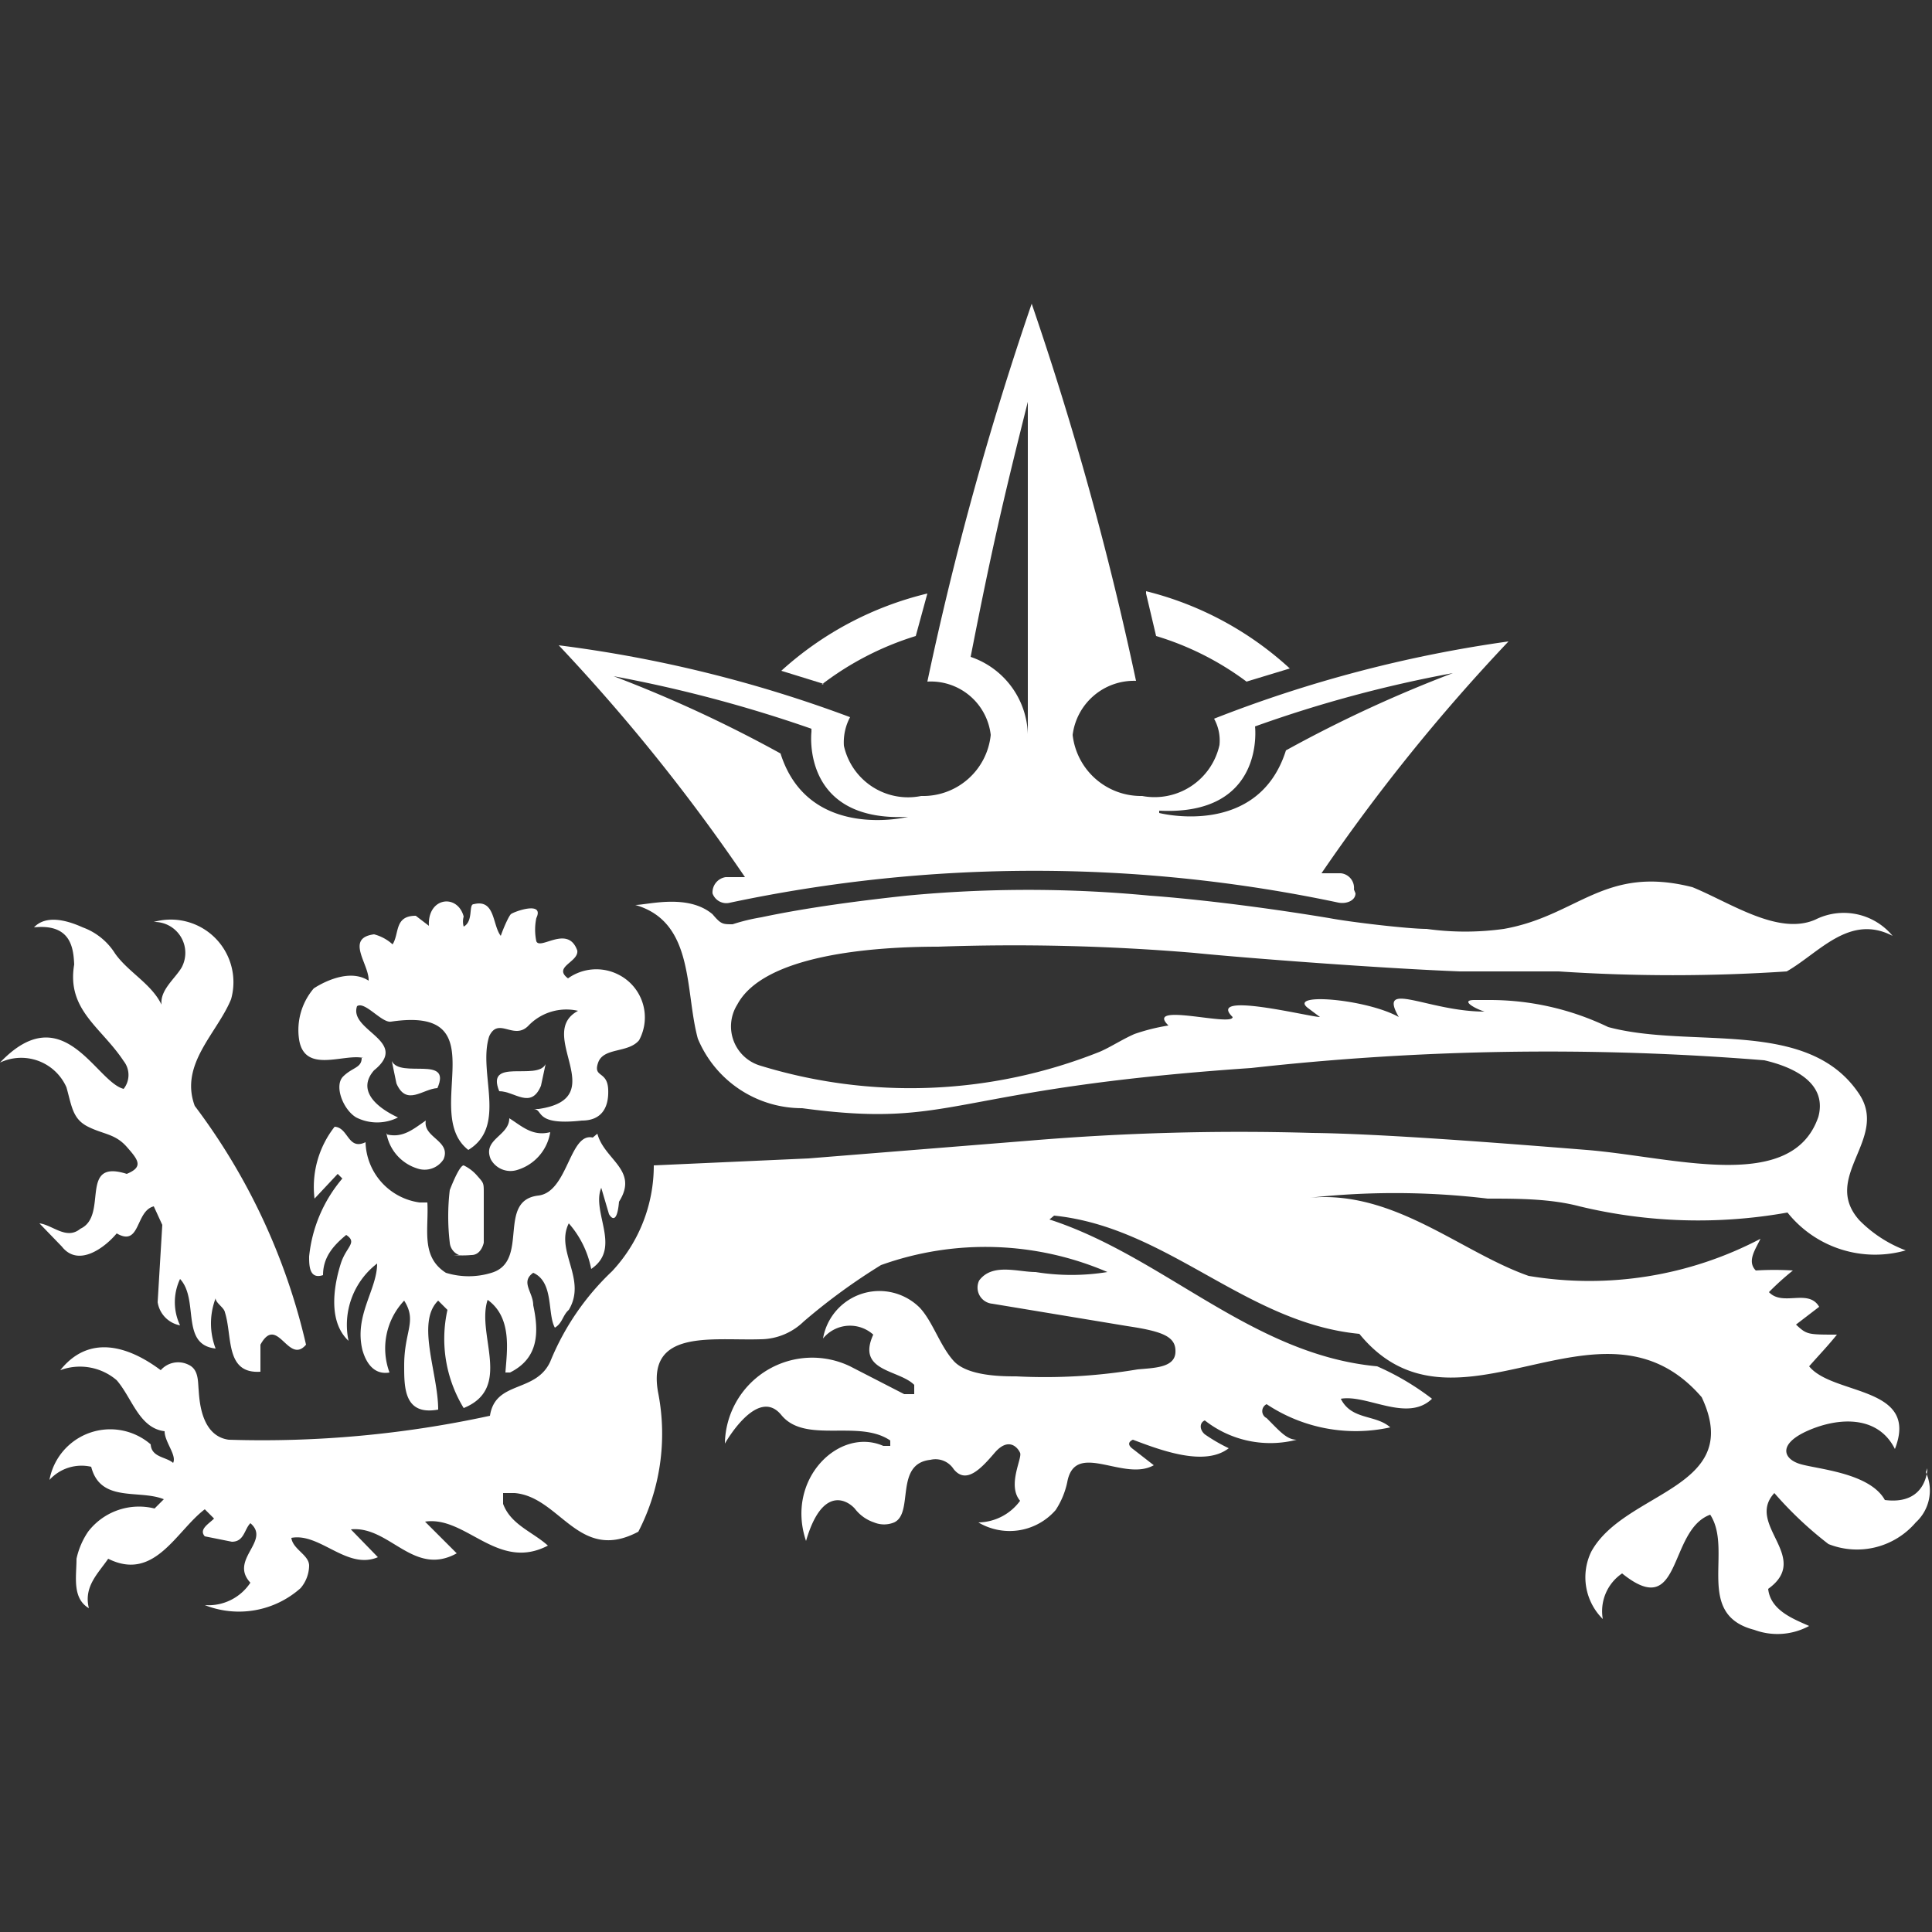 <svg xmlns="http://www.w3.org/2000/svg" viewBox="0 0 25 25"><rect x="0" y="0" width="25" height="25" fill="#333333" stroke="none"/><defs><style>.cls-1{fill:#fff;}</style></defs><title>JFL-WHT-25x25</title><g id="Jersey_Finance" data-name="Jersey Finance"><path class="cls-1" d="M10.63,8.86a3.88,3.88,0,0,1,1.22-.63L12,7.68a4.31,4.31,0,0,0-1.89,1l.55.17"/><path class="cls-1" d="M14.83,7.68l.13.55a3.77,3.77,0,0,1,1.17.59l.56-.17a4.27,4.27,0,0,0-1.86-1"/><path class="cls-1" d="M17.54,11.56c0,.09-.11.14-.22.12a19,19,0,0,0-7.87,0,.19.19,0,0,1-.23-.12.2.2,0,0,1,.17-.21l.25,0a24.17,24.17,0,0,0-2.41-3A16.75,16.75,0,0,1,11,9.28a.69.69,0,0,0-.08.37.85.85,0,0,0,1,.65.88.88,0,0,0,.9-.79A.78.78,0,0,0,12,8.82a41.66,41.66,0,0,1,1.35-4.89,42,42,0,0,1,1.35,4.88.8.8,0,0,0-.82.7.89.89,0,0,0,.9.79.86.86,0,0,0,1-.66.58.58,0,0,0-.07-.34,16.75,16.75,0,0,1,3.81-1,24.25,24.25,0,0,0-2.42,3l.25,0a.19.19,0,0,1,.17.21m-4.2-6.39c-.34,1.35-.49,2-.76,3.38a1.09,1.09,0,0,1,.74,1c0-1.76,0-2.64,0-4.4M10.5,9.43a17.48,17.48,0,0,0-2.56-.68,16.85,16.85,0,0,1,2.16,1c.36,1.14,1.65.82,1.65.82-1.39.07-1.25-1.1-1.25-1.1M15,10.52s1.28.33,1.64-.81a16.89,16.89,0,0,1,2.16-1,16.33,16.33,0,0,0-2.56.69s.14,1.16-1.24,1.09"/><path class="cls-1" d="M4.68,13.69c0,.13-.12.12-.24.24s0,.43.17.53a.6.6,0,0,0,.54,0c-.32-.15-.52-.37-.31-.61.47-.38-.33-.51-.22-.83.1-.07.32.22.44.2,1.41-.21.38,1.18,1,1.66.51-.31.12-1,.27-1.47.12-.26.32.06.51-.14a.68.68,0,0,1,.64-.19c-.56.3.45,1.13-.51,1.27l-.07,0c.14,0,0,.22.63.15.24,0,.35-.15.34-.4s-.2-.15-.13-.35.39-.12.53-.29A.62.62,0,0,0,8,12.61a.63.63,0,0,0-.65.05c-.2-.15.14-.21.12-.36-.12-.34-.48,0-.53-.12a.73.73,0,0,1,0-.3c.11-.23-.3-.08-.33-.05s-.1.19-.13.28c-.11-.14-.07-.48-.35-.41-.07,0,0,.22-.13.29A.24.24,0,0,1,6,11.86c-.08-.3-.47-.25-.45.12l-.17-.13c-.28,0-.21.23-.3.37a.57.57,0,0,0-.24-.13c-.38.05-.06.39-.07.6-.29-.19-.71.1-.71.1a.83.83,0,0,0-.19.66c.07.45.58.18.83.24"/><path class="cls-1" d="M1.64,15.19c-.63-.2-.23.54-.6.71-.18.15-.36-.05-.53-.07l.29.3c.22.28.57,0,.71-.17.31.18.24-.29.48-.35l.11.24-.06,1a.36.36,0,0,0,.29.3.7.7,0,0,1,0-.6c.25.27,0,.85.46.9a.91.91,0,0,1,0-.65c0,.06.11.12.12.18.1.31,0,.8.46.77l0-.35c.22-.4.36.27.59,0a8.17,8.17,0,0,0-1.44-3.09c-.2-.54.29-.94.47-1.38a.81.81,0,0,0-1-1,.4.4,0,0,1,.36.59c-.09.15-.28.29-.26.48-.13-.27-.43-.42-.6-.66A.83.83,0,0,0,1.07,12c-.22-.1-.48-.16-.63,0,.48-.05.51.27.52.48-.1.59.35.81.64,1.25a.29.29,0,0,1,0,.36C1.24,14,.82,12.89,0,13.75a.64.64,0,0,1,.86.32c.07.25.08.41.28.51s.35.09.5.26.22.26,0,.35"/><path class="cls-1" d="M7,14.05l.06-.28c-.11.22-.78-.09-.6.35.2,0,.41.24.54-.07"/><path class="cls-1" d="M5.07,13.73l.06.29c.13.3.34.07.53.06.19-.43-.48-.12-.59-.35"/><path class="cls-1" d="M6.35,15a.29.29,0,0,0,.34.14.61.61,0,0,0,.43-.49c-.23.06-.37-.08-.53-.18,0,.23-.35.27-.24.53"/><path class="cls-1" d="M5,14.66a.58.58,0,0,0,.4.46A.29.29,0,0,0,5.74,15c.1-.24-.27-.28-.23-.5-.15.1-.29.23-.5.18"/><path class="cls-1" d="M7.88,15.71s.1.19.13-.16c.26-.41-.19-.54-.28-.88l-.06.05c-.3-.07-.32.7-.7.75-.55.06-.11.85-.61,1a1,1,0,0,1-.59,0c-.33-.21-.22-.57-.24-.91l-.1,0a.81.81,0,0,1-.7-.78c-.23.11-.22-.19-.4-.2a1.26,1.26,0,0,0-.26.93l.3-.32.06.06A1.84,1.84,0,0,0,4,16.26c0,.11,0,.3.18.24,0-.23.13-.38.3-.52.15.1,0,.15-.07.37s-.19.73.1,1a1,1,0,0,1,.37-1c0,.34-.3.67-.19,1.12.06.21.18.32.35.29a.9.9,0,0,1,.19-.93c.17.27,0,.39,0,.84,0,.29,0,.65.44.57,0-.47-.29-1.13,0-1.41l.12.12A1.72,1.72,0,0,0,6,18.22c.64-.26.16-.95.31-1.4.32.23.25.66.23.94h.06c.36-.18.38-.5.3-.87,0-.17-.17-.3,0-.42.27.12.18.53.28.71.1-.06.1-.16.18-.23.24-.4-.18-.76,0-1.12a1.26,1.26,0,0,1,.29.59c.4-.27,0-.73.13-1.05Z"/><path class="cls-1" d="M5.87,16.24a1.3,1.3,0,0,0,.23,0c.13,0,.16-.16.16-.16l0-.64c0-.13,0-.13-.08-.22A.54.54,0,0,0,6,15.08c-.06,0-.18.32-.18.32a2.89,2.89,0,0,0,0,.68.19.19,0,0,0,.12.16"/><path class="cls-1" d="M24.94,19s0,.48-.55.41c-.2-.36-.9-.4-1.11-.47s-.27-.26.12-.43.9-.2,1.12.24c.32-.82-.8-.69-1.11-1.07.15-.17.23-.25.36-.41-.38,0-.39,0-.53-.13l.3-.23c-.14-.24-.47,0-.65-.19a3.56,3.56,0,0,1,.31-.28,3.93,3.93,0,0,0-.48,0c-.12-.12,0-.28.06-.41a4.76,4.76,0,0,1-3,.48c-.91-.32-1.79-1.16-2.93-1a10.09,10.09,0,0,1,2.4,0c.39,0,.81,0,1.19.1a6.55,6.55,0,0,0,2.69.08,1.45,1.45,0,0,0,1.53.49,1.67,1.67,0,0,1-.6-.39c-.5-.56.38-1.05,0-1.63-.66-1-2.17-.58-3.25-.87a3.53,3.53,0,0,0-1.53-.35h-.2c-.19,0,0,.11.13.15-.73,0-1.39-.42-1.11.07-.41-.23-1.43-.32-1.18-.12l.16.12c-.13,0-1.48-.34-1.13,0,0,.13-1.15-.2-.83.11a2.57,2.57,0,0,0-.44.11c-.16.07-.31.17-.45.23a6.61,6.61,0,0,1-4.39.18A.53.53,0,0,1,9.54,13c.34-.64,1.73-.75,2.6-.75a27.88,27.88,0,0,1,3.31.08c.7.07,2.42.2,3.44.24.53,0,.92,0,1.28,0a22.21,22.21,0,0,0,2.95,0c.42-.24.81-.75,1.37-.46a.82.82,0,0,0-1-.21c-.48.21-1.1-.22-1.59-.42-1.14-.29-1.48.37-2.44.54a3.61,3.61,0,0,1-1,0c-.24,0-1-.09-1.26-.14-1.39-.23-2.32-.29-2.32-.29a16.55,16.55,0,0,0-3.15,0c-.56.06-1.27.15-1.88.28a2.51,2.51,0,0,0-.37.09c-.13,0-.15,0-.26-.13-.32-.27-.84-.12-1-.12.77.22.64,1.11.81,1.73a1.46,1.46,0,0,0,1.35.9c2,.27,1.85-.25,5.81-.52a34.69,34.69,0,0,1,6.64-.1c.26.06.83.24.7.73-.34,1-1.88.52-3,.43s-2.66-.21-3.55-.22a32.45,32.45,0,0,0-3.66.1l-2.86.23-2,.09a2,2,0,0,1-.54,1.37,3.34,3.34,0,0,0-.8,1.17c-.19.41-.71.24-.78.7a13.86,13.86,0,0,1-3.38.31c-.37-.05-.38-.54-.39-.65s0-.26-.13-.32a.3.3,0,0,0-.36.07c-.19-.14-.83-.59-1.3,0a.73.73,0,0,1,.73.13c.2.23.29.62.62.66,0,.14.16.31.11.41-.09-.08-.28-.07-.29-.24a.8.8,0,0,0-1.31.46.56.56,0,0,1,.54-.17c.12.47.62.29.94.42l-.12.12a.83.83,0,0,0-.86.3,1,1,0,0,0-.15.35c0,.23-.06.51.16.64-.07-.28.12-.45.25-.64.6.3.88-.36,1.25-.64l.12.12c-.07.07-.2.14-.12.23l.35.07c.16,0,.16-.16.24-.24.27.23-.28.47,0,.77a.65.65,0,0,1-.59.29,1.2,1.2,0,0,0,1.24-.22A.46.46,0,0,0,4,20.26c0-.14-.21-.21-.23-.36.37-.07.72.42,1.12.25l-.35-.36c.5-.05.81.62,1.37.31l-.41-.41c.53-.08.94.65,1.59.31-.2-.18-.48-.27-.58-.54l0-.14.15,0c.59.05.83.91,1.6.5a2.76,2.76,0,0,0,.26-1.78c-.17-.85.69-.69,1.32-.71a.81.81,0,0,0,.56-.23,7.83,7.83,0,0,1,1-.73,4,4,0,0,1,2.93.09,2.9,2.9,0,0,1-.93,0c-.23,0-.56-.12-.73.11a.21.21,0,0,0,.17.3l1.75.29c.47.07.63.14.62.34s-.28.2-.49.22a7.23,7.23,0,0,1-1.57.09c-.17,0-.63,0-.81-.2s-.27-.51-.44-.69a.74.74,0,0,0-1.25.4.45.45,0,0,1,.65-.05c-.22.48.33.45.53.65v.12h-.13L11,17.68a1.13,1.13,0,0,0-1.62,1s.42-.75.73-.37,1,.05,1.41.33l0,.07h-.09c-.57-.25-1.27.43-1,1.23.2-.69.51-.55.63-.42a.52.52,0,0,0,.25.18.34.34,0,0,0,.26,0c.26-.12,0-.76.47-.81a.28.28,0,0,1,.3.12c.16.2.35,0,.53-.21s.3-.07.33,0-.17.42,0,.62a.68.68,0,0,1-.54.28.79.79,0,0,0,1-.16,1.05,1.05,0,0,0,.15-.36c.1-.55.73,0,1.12-.22l-.27-.21c-.11-.08,0-.12,0-.12.37.14.93.35,1.24.11a2.18,2.18,0,0,1-.31-.18c-.07-.06-.07-.15,0-.18a1.37,1.37,0,0,0,1.19.25c-.13,0-.22-.11-.39-.28a.1.1,0,0,1,0-.18,2.08,2.08,0,0,0,1.6.3c-.19-.17-.5-.09-.64-.37.34-.06.86.31,1.18,0a3.4,3.4,0,0,0-.71-.42c-1.62-.15-2.76-1.42-4.24-1.9l.06-.05c1.47.15,2.48,1.39,3.95,1.53,1.25,1.53,3.12-.7,4.43.82.56,1.19-1,1.21-1.43,2a.76.76,0,0,0,.15.87.59.59,0,0,1,.25-.59c.78.63.59-.56,1.14-.76.3.46-.21,1.29.57,1.49a.86.86,0,0,0,.71-.05c-.2-.09-.5-.2-.53-.48.57-.41-.3-.83.08-1.24a4.81,4.81,0,0,0,.7.66,1,1,0,0,0,1.13-.28.56.56,0,0,0,.13-.65"/></g></svg>